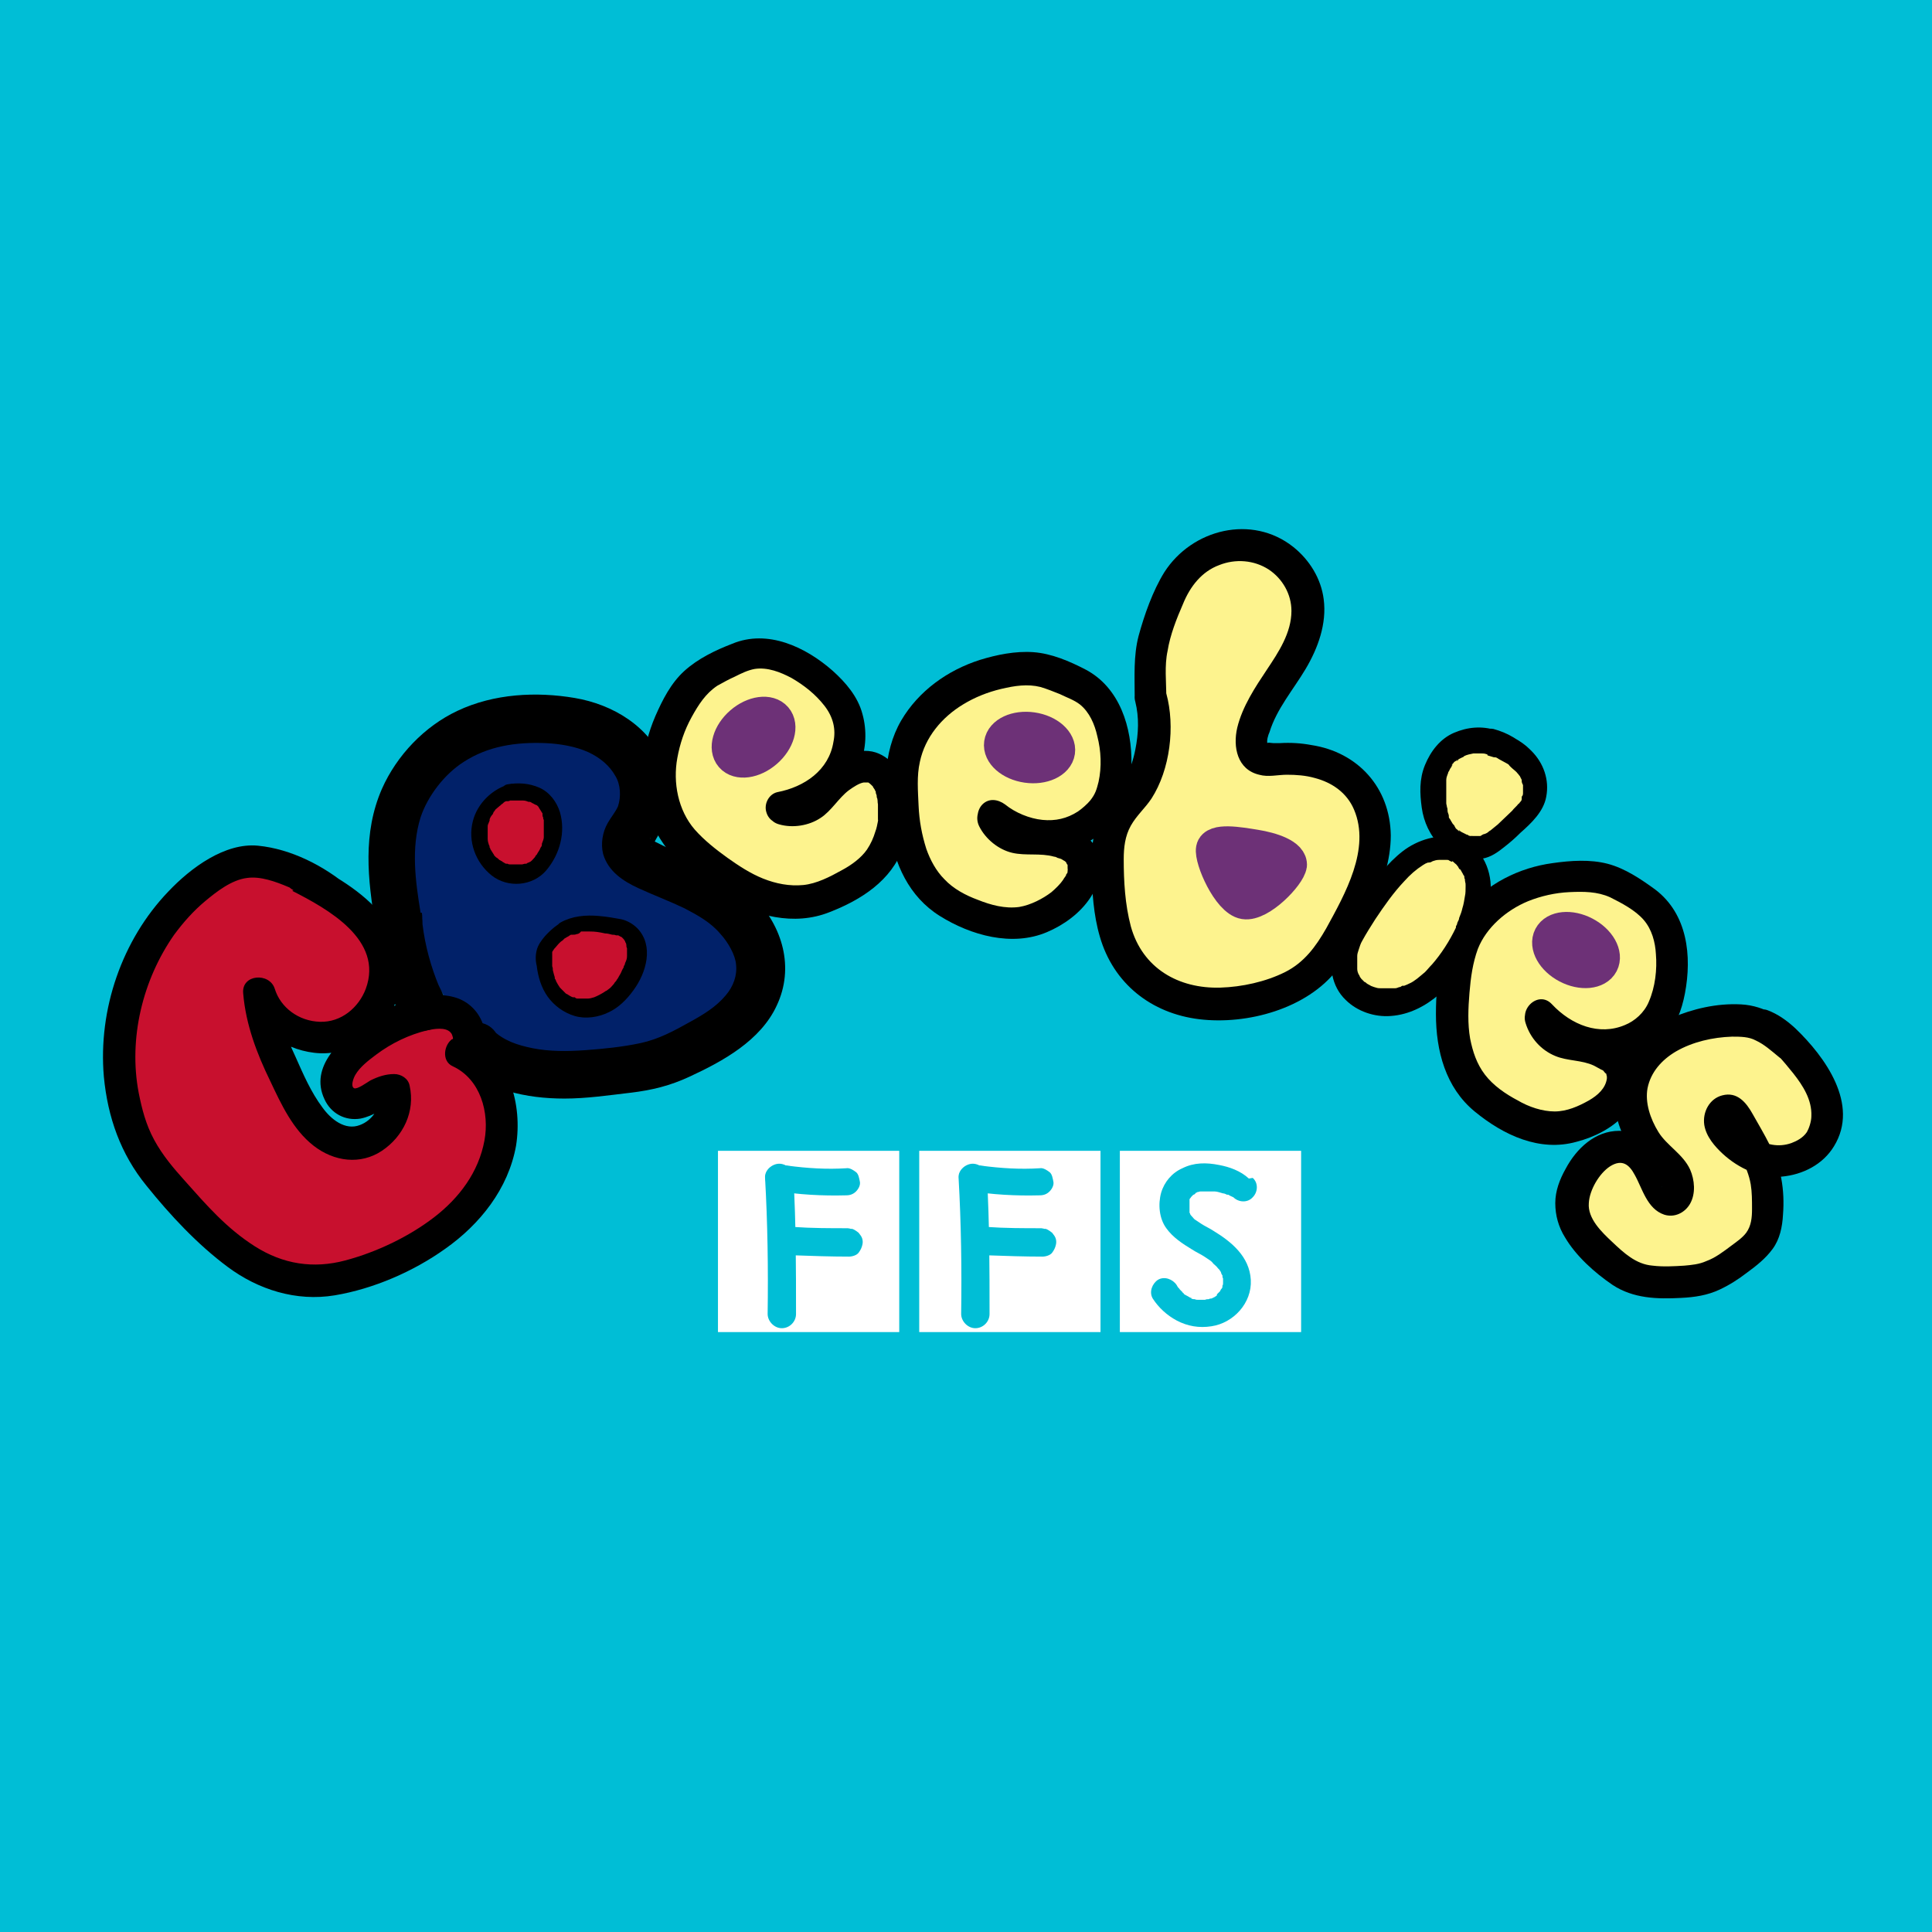 <?xml version="1.0" encoding="UTF-8"?>
<svg id="Layer_1" data-name="Layer 1" xmlns="http://www.w3.org/2000/svg" viewBox="0 0 29.95 29.95">
  <defs>
    <style>
      .cls-1 {
        fill: #6d3177;
        stroke: #6d3177;
        stroke-miterlimit: 10;
        stroke-width: .5px;
      }

      .cls-2 {
        fill: #fdf38e;
      }

      .cls-3 {
        fill: #00bed6;
      }

      .cls-4 {
        fill: #fff;
      }

      .cls-5 {
        fill: #c8102e;
      }

      .cls-6 {
        fill: #012169;
      }
    </style>
  </defs>
  <rect class="cls-3" width="29.95" height="29.95"/>
  <g>
    <path class="cls-6" d="M6.16,14.25c-.08-.48-.15-.96-.06-1.44.15-.74.73-1.38,1.46-1.58.28-.08.58-.1.87-.08.32.02.64.07.92.22s.52.4.6.7c.07.25.02.53-.12.75-.05.08-.12.16-.13.25-.01.17.16.28.31.35.41.19.84.33,1.2.6s.63.71.56,1.15c-.04.26-.2.48-.39.65s-.42.3-.65.42c-.18.09-.36.19-.56.24-.15.04-.31.07-.47.09-.41.06-.83.11-1.24.07s-.8-.13-1.1-.42c0,.02,0-.02,0,0"/>
    <path d="M6.52,14.15c-.08-.49-.15-1,0-1.48.11-.33.37-.67.67-.86.37-.24.8-.31,1.27-.29.22.01.46.05.66.14.19.09.33.21.42.37.08.13.09.32.04.47-.04.09-.11.17-.16.26-.08.14-.11.32-.07.48.08.27.31.42.55.53s.48.2.71.31c.21.11.41.22.56.4.12.13.23.33.24.47.02.17-.04.34-.16.48-.15.18-.35.3-.55.41-.25.14-.49.27-.77.33s-.58.09-.86.11-.56.02-.81-.03-.45-.12-.62-.28c-.3-.28-.82.08-.59.45h0c.22-.12.43-.25.65-.38h0c-.22.12-.43.25-.65.37h0c.25.41.9.04.65-.38h0c-.25-.41-.9-.04-.65.38h0c.25.42.9.04.65-.37h0c-.2.15-.39.3-.59.45.44.41,1.05.54,1.64.54.34,0,.68-.05,1.02-.09s.62-.11.92-.25c.52-.24,1.1-.56,1.35-1.1.28-.59.09-1.23-.35-1.68s-.99-.58-1.51-.85c-.03-.01-.11-.06-.1-.07,0,0,.07.12.01.14.03-.01.07-.11.09-.14.05-.08.09-.16.12-.25.11-.29.1-.62,0-.9-.23-.58-.8-.92-1.39-1.02s-1.25-.07-1.82.2c-.51.24-.94.69-1.17,1.21-.3.69-.22,1.4-.1,2.12.03.2.28.31.46.26.21-.06.29-.26.26-.46h0Z"/>
  </g>
  <g>
    <path class="cls-5" d="M4.65,13.59c.56.29,1.17.65,1.3,1.26.1.5-.22,1.06-.72,1.2s-1.07-.17-1.21-.66c.04.51.26.99.49,1.45.19.38.44.81.86.88.43.07.86-.4.74-.83-.24-.02-.43.26-.66.22-.17-.03-.26-.23-.23-.4s.15-.3.28-.42c.28-.25.61-.44.97-.55.21-.06.45-.1.64.02s.24.44.05.55c.27.11.46.36.55.63.2.57.01,1.22-.36,1.69s-.92.78-1.48,1c-.36.14-.75.26-1.14.23-.81-.06-1.43-.7-1.97-1.3-.19-.22-.39-.43-.54-.69-.14-.24-.23-.5-.29-.77-.29-1.33.27-2.84,1.43-3.55.13-.08.27-.15.42-.18.42-.07,1.14.28,1.46.56"/>
    <path d="M4.53,13.81c.55.28,1.42.76,1.14,1.52-.11.29-.38.52-.71.51s-.61-.22-.7-.51c-.08-.26-.52-.23-.49.07.04.48.21.93.42,1.36.17.36.35.75.67,1s.73.3,1.06.08.52-.61.43-1.01c-.02-.11-.13-.18-.24-.18-.13,0-.25.04-.37.1-.05.03-.2.14-.25.12-.06-.03-.01-.16.02-.21.07-.12.2-.22.32-.31.24-.18.51-.31.8-.38.1-.02.27-.05.35.03.03.03.03.05.04.08.01.04-.02.04,0,.02-.14.09-.18.35,0,.43.43.2.57.72.49,1.15-.09.49-.39.89-.78,1.19s-.89.54-1.38.67-.96.06-1.4-.22-.75-.64-1.08-1.01c-.18-.2-.35-.4-.48-.64s-.19-.48-.24-.73c-.16-.84.06-1.75.55-2.45.14-.19.3-.37.48-.52s.41-.33.65-.36c.21-.03.45.06.64.14.21.09.42.2.59.35.24.21.6-.14.35-.35-.39-.33-.9-.59-1.41-.64s-1.04.34-1.39.71c-.72.75-1.09,1.83-1,2.87.06.63.26,1.2.66,1.69.37.46.79.91,1.26,1.26s1.06.54,1.66.44,1.22-.37,1.71-.72c.54-.38.98-.93,1.1-1.6.1-.63-.1-1.39-.72-1.67v.43c.42-.28.25-.9-.2-1.05s-1.03.11-1.41.37-.88.69-.64,1.2c.1.22.32.34.56.3.1-.02.19-.06.28-.11.08-.04.15-.1.24-.1l-.24-.18c.05.21-.1.42-.29.49-.23.09-.45-.09-.58-.27-.18-.24-.3-.52-.42-.79-.15-.32-.27-.65-.3-1l-.49.07c.15.48.58.81,1.08.87s.96-.22,1.2-.65.21-.98-.08-1.39-.75-.68-1.19-.91c-.29-.15-.54.28-.25.43h0Z"/>
  </g>
  <path d="M5.81,14.34c.03.25.07.51.14.75s.17.48.28.71c.04.08.14.15.22.17.09.02.21.01.29-.04s.15-.13.17-.22v-.1c.01-.07,0-.13-.04-.19-.03-.07-.07-.14-.1-.21l.04.09c-.13-.31-.22-.64-.26-.97v.1s0-.06,0-.09c0-.05,0-.1-.03-.14-.02-.05-.04-.09-.08-.12-.07-.07-.17-.11-.27-.11s-.2.04-.27.11c-.06.07-.12.17-.11.27h0Z"/>
  <g>
    <path class="cls-5" d="M7.89,12.29c.19-.04.41,0,.55.13.1.11.15.26.15.41,0,.17-.05.35-.14.49-.04.07-.1.13-.17.18-.13.08-.29.1-.43.05s-.26-.15-.34-.29c-.1-.18-.11-.41-.03-.6s.26-.34.47-.39"/>
    <path d="M7.92,12.41s.02,0,.02,0c0,0,.03,0,0,0-.02,0,.01,0,.01,0,0,0,.01,0,.02,0,.03,0,.06,0,.09,0,.01,0,.03,0,.04,0,0,0,.03,0,0,0-.02,0,.01,0,.01,0,.03,0,.06.01.08.02,0,0,.01,0,.02,0,.02,0,0,0,0,0,.01,0,.03.01.04.02.01,0,.02.01.04.02,0,0,.01,0,.02.01-.01,0-.01-.01,0,0,0,0,0,0,.01,0,0,0,.02.02.03.03,0,0,0,.01.01.02.02.02,0-.01,0,0,.02.03.03.05.05.08,0,0,0,.02,0,0,0,0,0,.01,0,.02,0,.01,0,.03.01.04,0,.01,0,.03.01.04,0,0,0,.02,0,.03,0,0,0,.03,0,.01,0-.02,0,.01,0,.01,0,0,0,.01,0,.02,0,.01,0,.03,0,.04,0,.04,0,.07,0,.1,0,.02,0-.03,0,0,0,0,0,.01,0,.02,0,.01,0,.03,0,.04,0,.03-.02.07-.03.1,0,0,0,.01,0,.02,0,0-.01.03,0,0,0,.01-.01.03-.02.04-.01.03-.03.06-.05.09,0,.01-.02.03-.03.04-.01.02.02-.02,0,0,0,0,0,.01-.01.02-.02.02-.04.05-.07.07.02-.01,0,0,0,0,0,0-.01,0-.02.01-.01,0-.03.01-.04.02,0,0-.02,0,0,0,0,0-.01,0-.02,0-.02,0-.03.01-.05.01,0,0-.01,0-.02,0,0,0-.03,0-.01,0,.02,0,0,0,0,0,0,0-.02,0-.03,0-.01,0-.03,0-.04,0,0,0-.01,0-.02,0,0,0-.01,0-.02,0,0,0,0,0,0,0-.01,0-.03,0-.04,0-.01,0-.03,0-.04-.01,0,0-.02,0-.02,0,0,0-.02-.01,0,0-.01,0-.03-.01-.04-.02-.01,0-.02-.01-.03-.02,0,0-.01,0-.02-.01,0,0-.03-.02-.01,0,.01.01,0,0,0,0,0,0-.01-.01-.02-.02-.01-.01-.02-.02-.04-.03,0,0-.02-.02-.03-.03-.01-.02,0,0,0,0,0,0,0-.01-.01-.02-.02-.03-.03-.05-.05-.08,0,0,0-.02-.01-.02,0,0,0-.02,0,0,0-.01,0-.03-.01-.04-.01-.03-.02-.06-.02-.1,0,0,0-.03,0,0,0,.02,0-.01,0-.01,0-.01,0-.03,0-.04,0-.03,0-.07,0-.1,0-.02,0,.02,0,0,0-.01,0-.02,0-.03,0-.02,0-.03.01-.05s.01-.03.02-.05c0,0,0-.02,0,0s0-.01,0-.02c.01-.03.03-.06.05-.08,0,0,0-.01.01-.02,0,0,0,0,0-.01,0,.01-.01.01,0,0,.01-.01.02-.02.03-.04.02-.02.05-.04.07-.06.01-.01-.02.01,0,0,0,0,.02-.01.02-.02.01,0,.03-.02.04-.03s.03-.02.04-.02c0,0,.01,0,.02,0,0,0,0,0,.01,0-.01,0-.02,0,0,0,.03-.01.06-.02.1-.03.06-.02.11-.09.09-.15-.02-.07-.09-.1-.15-.09-.28.07-.52.3-.59.58-.08.31.04.64.29.84s.64.17.85-.08.3-.59.21-.9c-.05-.16-.16-.31-.32-.38s-.33-.08-.5-.05c-.06.01-.11.09-.09.15.02.07.08.1.15.09h0Z"/>
  </g>
  <g>
    <path class="cls-5" d="M8.7,14.4c.12-.07.25-.09.38-.09s.26.02.4.04c.05,0,.1.02.15.04.13.06.21.2.22.35s-.04.29-.11.41c-.08.15-.19.28-.33.37s-.31.14-.48.11c-.14-.03-.27-.11-.36-.22s-.15-.24-.17-.38c-.02-.13-.04-.29.04-.39.11-.14.27-.28.42-.3"/>
    <path d="M8.77,14.5s.03-.02.05-.03c.02,0-.02,0,0,0,0,0,.02,0,.02,0,.04-.01.08-.02.11-.03,0,0,.02,0,.02,0,0,0-.02,0,0,0,.02,0,.03,0,.05,0,.04,0,.08,0,.12,0,.09,0,.15.01.24.03.04,0,.07.01.11.02.02,0,.04,0,.06.01,0,0,.02,0,.02,0,0,0,0,0,0,0,0,0,0,0,.01,0,.01,0,.02.01.04.02.02.01-.02-.02,0,0,0,0,.01,0,.02.01,0,0,.02.02.03.03-.02-.02,0,0,0,0,0,0,.01.02.02.03,0,.01.01.03.02.04-.01-.02,0,.01,0,.02,0,.02,0,.03.01.05,0,0,0,.03,0,0,0,0,0,.02,0,.03,0,.02,0,.04,0,.06,0,0,0,.02,0,.03,0,0,0,.02,0,0,0,.04-.01.07-.03.11,0,.02-.01.03-.02.05,0,.02,0,.01,0,0,0,0,0,.02-.01.03-.02.03-.03.07-.05.1-.02.03-.03.06-.05.08,0,.01-.02.03-.03.04.01-.02,0,0,0,0,0,0-.01.02-.02.03-.02.02-.04.05-.07.07-.01.01-.03.02-.04.03,0,0-.01,0-.02.01.01-.01,0,0,0,0-.06.04-.12.07-.17.09-.03.01-.07.02-.1.02-.02,0,.03,0,0,0,0,0-.02,0-.02,0-.02,0-.04,0-.06,0,0,0-.02,0-.02,0,0,0-.02,0,0,0-.02,0-.03,0-.05,0-.02,0-.03,0-.05-.02,0,0-.03,0-.01,0s-.01,0-.02,0c-.03-.01-.06-.03-.09-.05,0,0-.01,0-.02-.01,0,0,.02.01,0,0-.01-.01-.03-.03-.04-.04-.01-.01-.02-.02-.03-.03,0,0-.01-.01-.02-.02.01.01,0,0,0,0-.02-.03-.04-.06-.06-.1,0-.01-.01-.03-.02-.04,0-.02,0,.03,0,0,0,0,0-.02,0-.02-.01-.03-.02-.07-.03-.11,0-.02,0-.04-.01-.06,0,0,0-.01,0-.02,0,0,0-.04,0-.01,0-.04,0-.07,0-.11,0,0,0-.02,0-.03,0,0,0-.03,0-.02,0,.02,0,0,0,0,0-.01,0-.02,0-.03,0-.01.02-.03.03-.05.03-.03.05-.06.08-.09.01-.01.03-.03.05-.04,0,0,.01-.01.02-.02.03-.03-.02.01.01-.01s.07-.04.1-.06c0,0,.02,0,0,0,0,0,.02,0,.03,0,.02,0,.04,0,.06-.01.06,0,.11-.09.09-.15-.02-.07-.08-.1-.15-.09-.17.02-.32.15-.43.27-.06.07-.11.14-.13.22-.02.08-.02.16,0,.24.02.17.07.34.17.48s.25.25.42.3.37.02.53-.06c.15-.07.28-.2.38-.34.2-.27.32-.69.06-.96-.07-.07-.16-.12-.25-.14-.11-.02-.22-.04-.34-.05-.21-.02-.42,0-.6.1-.06.03-.08.11-.04.17s.11.08.17.04h0Z"/>
  </g>
  <g>
    <path class="cls-2" d="M12.1,12.54c.36-.07.69-.26.89-.57s.24-.72.06-1.03c-.06-.11-.14-.2-.22-.28-.21-.21-.46-.38-.73-.47-.15-.05-.32-.07-.47-.04-.13.02-.24.08-.36.13-.17.08-.34.16-.47.29-.07.07-.14.15-.19.24-.21.33-.36.7-.39,1.09s.08.79.32,1.1c.11.14.25.26.39.37.23.19.48.36.76.48s.59.17.88.11c.12-.03.24-.07.36-.12.33-.15.65-.36.8-.68.05-.1.08-.21.1-.32.06-.31.04-.67-.2-.87-.18-.15-.38-.08-.58.05-.15.1-.25.23-.37.36s-.37.21-.54.15"/>
    <path d="M12.17,12.78c.51-.1.97-.43,1.16-.93.1-.24.11-.53.04-.78-.07-.27-.26-.49-.46-.67-.42-.37-1.01-.65-1.56-.42-.26.1-.53.23-.74.42s-.34.45-.45.7c-.22.51-.28,1.09-.07,1.62s.67.9,1.14,1.19,1.08.45,1.63.23c.49-.19.96-.49,1.14-1,.1-.27.12-.57.07-.85s-.26-.58-.55-.64c-.32-.06-.65.15-.86.37-.04.04-.08.09-.12.14-.02.02-.04.04-.06.07-.02.02-.02.02,0,0-.01,0-.03.02-.04.03-.06.04.03,0-.04.02-.03.01-.07.02-.1.03.05,0-.04,0-.04,0-.03,0-.03,0,0,0-.02,0-.03,0-.05-.01-.31-.08-.44.4-.13.48.21.06.46.02.64-.1.17-.11.28-.31.44-.43.07-.05.16-.11.23-.12.03,0,.05,0,.07,0,.02.01.06.05.08.07-.03-.03.02.04.02.04,0,.01.02.03.02.05-.02-.04.01.04.01.04,0,.02,0,.03.01.05.01.06,0,.03.01.09,0,.05,0,.11,0,.16,0,.02,0,.05,0,.07,0,.05.01-.06,0,.03-.01.05-.02.11-.04.16-.03.1-.07.19-.13.28-.09.13-.24.24-.39.32-.18.1-.39.21-.6.23s-.42-.02-.62-.1-.38-.2-.55-.32c-.18-.13-.36-.27-.51-.44-.26-.3-.34-.73-.27-1.11.04-.22.11-.43.22-.63s.22-.37.4-.49c.09-.05.18-.1.27-.14.1-.05.2-.1.31-.12.2-.03.4.05.57.14.19.11.37.25.51.43s.18.37.14.56c-.07.44-.45.7-.87.78-.13.03-.21.18-.17.31.04.14.17.2.31.17h0Z"/>
  </g>
  <ellipse class="cls-1" cx="11.68" cy="11.43" rx=".46" ry=".3" transform="translate(-4.63 10.43) rotate(-40.88)"/>
  <g>
    <path class="cls-2" d="M15.4,12.64c.28.23.65.35,1.01.3s.7-.29.82-.63c.04-.11.06-.23.07-.35.02-.29-.01-.59-.13-.86-.06-.15-.15-.29-.28-.38-.1-.08-.22-.13-.33-.18-.17-.07-.34-.15-.52-.17-.1,0-.21,0-.31.01-.39.05-.77.19-1.08.42s-.55.58-.62.96c-.03.18-.03.36-.03.54.01.3.04.6.13.89s.25.56.49.74c.1.08.21.14.33.19.32.15.69.26,1.04.16.11-.03.21-.08.31-.13.27-.16.53-.41.53-.72,0-.23-.19-.34-.42-.4-.18-.05-.34-.04-.52-.04s-.4-.14-.47-.31"/>
    <path d="M15.22,12.82c.42.33.99.5,1.5.3.25-.1.46-.26.61-.48s.2-.51.21-.79c.01-.57-.18-1.19-.71-1.47-.25-.13-.53-.25-.81-.27s-.57.04-.83.12c-.5.16-.95.48-1.22.94-.29.5-.27,1.1-.19,1.66s.31,1.07.79,1.37,1.12.48,1.66.25c.26-.11.51-.29.67-.53s.23-.57.07-.81-.47-.34-.75-.37c-.08,0-.16,0-.24,0-.04,0-.07,0-.11,0-.05,0,0,.01-.04,0-.1-.03-.17-.08-.22-.18-.06-.12-.23-.15-.34-.09-.12.07-.15.22-.09.34.1.2.3.36.51.41s.44,0,.65.06c.03,0,.05.02.08.03-.01,0-.03-.02.01,0,.02,0,.04.02.06.03.01,0,.05.04.02.01.01.01.02.02.03.03-.03-.04,0,.02.01.03-.01-.02,0-.01,0,0,0-.04,0,.03,0,.04,0,.08.01-.03,0,.05,0,.02,0,.04-.02.05,0,.03-.03.05-.05.09-.04.06-.11.13-.18.19-.13.1-.32.2-.5.23-.22.03-.44-.03-.64-.11-.19-.07-.38-.17-.52-.32-.13-.13-.22-.3-.28-.47-.07-.22-.11-.44-.12-.67s-.03-.46.02-.68c.08-.38.34-.69.67-.89.18-.11.38-.19.59-.24s.41-.08.61-.03c.1.03.2.07.3.11.1.05.22.09.31.16.15.12.23.31.27.49.06.23.07.48.02.71-.03.12-.05.19-.13.29-.04.05-.13.13-.19.17-.17.11-.35.15-.55.13-.2-.02-.42-.11-.58-.24-.11-.08-.25-.1-.35,0-.09.09-.11.27,0,.35h0Z"/>
  </g>
  <g>
    <path class="cls-2" d="M23.9,15.78c.24.27.59.45.95.46s.73-.18.91-.5c.06-.11.09-.22.12-.34.07-.29.08-.59,0-.87-.04-.15-.11-.31-.22-.42-.09-.09-.2-.16-.3-.23-.16-.1-.31-.2-.49-.25-.1-.03-.2-.03-.31-.04-.39,0-.79.07-1.13.25s-.63.49-.76.85c-.06.17-.09.35-.11.53-.04.3-.06.6,0,.9s.16.59.37.8c.09.09.19.17.3.24.3.2.65.36,1,.32.11-.01.22-.05.32-.08.29-.11.59-.32.63-.63.03-.23-.14-.36-.35-.46-.17-.08-.32-.09-.5-.12s-.37-.2-.42-.38"/>
    <path d="M23.72,15.96c.36.39.89.61,1.42.5.24-.05.48-.18.65-.36.19-.19.28-.44.33-.7.11-.58.04-1.23-.46-1.61-.22-.16-.47-.33-.74-.4s-.57-.05-.85-.01c-.52.07-1.02.32-1.36.73-.36.45-.45,1.04-.45,1.61s.15,1.14.6,1.51,1.01.63,1.58.47c.27-.07.56-.21.75-.43s.31-.54.17-.82c-.12-.24-.41-.38-.66-.45-.13-.03-.28-.03-.4-.08-.06-.03-.15-.12-.17-.19-.09-.31-.58-.18-.48.13.07.23.24.42.46.51.19.08.41.06.6.15.04.02.07.04.11.06.04.02.02,0,.06.05,0,0,.06.05.02.02,0,0,.02.05,0,0,0,0,.02.08.01.03,0,0,0,.07,0,.04-.02.15-.14.26-.28.34-.16.09-.34.17-.53.17s-.4-.07-.57-.17c-.19-.1-.38-.23-.51-.4s-.19-.36-.23-.56c-.04-.23-.03-.47-.01-.71s.05-.46.13-.68c.13-.33.44-.6.78-.74.2-.08.42-.13.64-.14s.43-.01.63.08c.18.09.39.2.52.35s.18.35.19.53c.02.24-.01.51-.11.74-.07.17-.22.3-.37.36-.4.17-.83,0-1.13-.32-.22-.24-.57.12-.35.35h0Z"/>
  </g>
  <ellipse class="cls-1" cx="15.96" cy="11.59" rx=".3" ry=".46" transform="translate(2.2 25.72) rotate(-81.75)"/>
  <ellipse class="cls-1" cx="24.43" cy="14.73" rx=".3" ry=".46" transform="translate(.07 29.57) rotate(-62.44)"/>
  <g>
    <g>
      <path class="cls-2" d="M17.83,10.8c-.02-.74-.01-.76.24-1.45.07-.18.15-.35.27-.5.27-.33.74-.49,1.15-.37s.74.5.76.93c.02.36-.16.7-.35,1s-.41.6-.5.94c-.03.13-.04.3.07.38.08.06.2.05.3.04.46-.04.98.07,1.27.43.24.29.29.7.22,1.07s-.24.71-.41,1.04c-.16.32-.34.65-.64.85-.14.1-.3.17-.47.22-.37.13-.76.2-1.15.16s-.77-.21-1.02-.51c-.34-.4-.4-.97-.42-1.49-.01-.29-.02-.6.13-.86.08-.15.21-.27.31-.42.22-.32.35-1.06.23-1.43v-.04Z"/>
      <path d="M18.08,10.8c0-.23-.03-.48.02-.71.04-.25.14-.5.24-.73.11-.27.29-.5.56-.6.25-.1.54-.08.77.07.21.14.35.38.35.64,0,.34-.2.64-.38.91s-.38.57-.46.9c-.07.3,0,.65.34.73.14.04.29,0,.43,0s.29.01.43.05c.27.07.5.23.61.49.26.61-.14,1.31-.43,1.84-.16.28-.34.53-.64.68s-.67.23-1,.24c-.65.02-1.21-.3-1.39-.95-.09-.34-.11-.7-.11-1.04,0-.18.02-.36.11-.52s.22-.27.32-.42c.29-.45.37-1.12.23-1.63-.08-.31-.57-.18-.48.13.06.24.05.49,0,.74-.06.31-.18.52-.38.76-.25.32-.31.69-.3,1.09.01.35.03.71.13,1.05.21.73.8,1.19,1.54,1.28s1.67-.16,2.14-.77c.23-.29.4-.64.55-.98s.28-.71.28-1.1c-.01-.74-.51-1.29-1.23-1.4-.16-.03-.32-.04-.49-.03-.03,0-.07,0-.1,0-.03,0-.11-.02-.09.01-.02-.04.01-.14.03-.18.11-.36.37-.66.56-.98s.33-.7.28-1.08c-.04-.32-.22-.61-.47-.81-.64-.51-1.57-.28-2,.39-.18.29-.31.66-.4.99-.08.31-.06.63-.06.94s.51.32.5,0Z"/>
    </g>
    <path class="cls-1" d="M20.01,13.41c-.02.16-.47.63-.72.59s-.53-.68-.5-.84.42-.09.67-.05.57.14.55.31Z"/>
  </g>
  <g>
    <path class="cls-2" d="M22.56,13.15c.16.04.28.19.33.35s.04.33,0,.5c-.08.4-.27.78-.54,1.09-.2.22-.45.4-.74.44s-.62-.09-.73-.36c-.07-.15-.06-.33-.01-.49s.13-.3.22-.44c.11-.17.23-.34.35-.5.13-.17.27-.34.45-.46s.4-.2.61-.15.39.27.41.48"/>
    <path d="M22.51,13.33s.02,0,.03.01c-.03-.01,0,0,0,0,.01,0,.02.01.03.02,0,0,.03.02.02.01-.02-.02.02.02.02.02,0,0,.02.02.02.03,0,0,.02.03,0,0,.01.01.02.03.03.04.05.08.06.16.06.27,0,.06,0,.12-.01.16-.01.06-.02.13-.04.19-.01.05-.03.1-.05.15,0,.03-.02.05-.03.08,0,.02-.01.03-.02.05,0,.01,0,.01,0,0v.02c-.1.21-.23.41-.37.57-.04.04-.07.08-.11.12-.05.04-.08.07-.12.1-.04.03-.08.06-.13.08-.02.01-.04.02-.07.03-.05.03.02,0-.02,0-.01,0-.03.01-.04.02-.03,0-.05.02-.08.02-.01,0-.02,0-.04,0,0,0-.04,0-.02,0,.03,0-.03,0-.03,0-.01,0-.02,0-.03,0-.03,0-.06,0-.08,0-.01,0-.02,0-.03,0,0,0,.04,0,0,0-.02,0-.04,0-.07-.01s-.04-.01-.06-.02c-.05-.02.02.01,0,0-.01,0-.02-.01-.04-.02-.02-.01-.04-.02-.06-.04,0,0-.03-.02-.01,0s0,0-.01-.01c-.02-.02-.03-.03-.05-.05,0,0-.02-.03,0,0,0-.01-.02-.02-.02-.03s-.01-.02-.02-.04c0,0-.01-.03,0,0-.01-.02-.02-.05-.02-.08,0-.01,0-.03,0-.04,0,.02,0,0,0-.01,0-.03,0-.07,0-.1,0-.04,0-.02,0-.01,0-.01,0-.03,0-.04,0-.03.01-.06.02-.09.02-.06.03-.1.06-.15.06-.11.13-.22.2-.33.14-.21.28-.41.45-.59.09-.1.18-.18.29-.25.03-.02.05-.03.08-.04.03-.02-.04.01.02,0,.02,0,.03-.01.05-.02.03-.01.06-.02.1-.02s-.02,0,0,0c.02,0,.03,0,.05,0s.03,0,.05,0c0,0,.05,0,.02,0,.03,0,.06.01.08.02-.03-.01,0,0,0,0,.01,0,.03.02.04.03.03.02.01,0,0,0,.01.01.03.02.04.04,0,0,.02.02.02.03,0,0,.03.05.02.02.02.02.03.05.05.08,0,.01.01.02.02.03-.01-.02,0,0,0,.01,0,.01,0,.03.01.04,0,0,0,.06,0,.02.01.1.08.19.19.19.09,0,.2-.08.19-.19-.03-.29-.22-.56-.5-.65s-.62.02-.85.2-.42.43-.6.67-.37.51-.46.8-.04.62.18.83c.18.18.45.27.7.25.57-.04,1.02-.53,1.28-1.01.15-.29.26-.62.27-.95s-.16-.69-.5-.79c-.09-.03-.21.03-.23.13s.03.2.13.23h0Z"/>
  </g>
  <g>
    <path class="cls-2" d="M23.11,11.53c.2.04.47.21.59.38s.15.39.06.57c-.04.08-.11.15-.17.22-.1.1-.21.2-.32.29-.08.07-.17.14-.27.17-.2.06-.42-.03-.56-.18s-.2-.37-.21-.58c-.01-.23.03-.48.18-.65.13-.15.33-.24.54-.23s.51.14.65.28"/>
    <path d="M23.06,11.71s.07.02.1.03c0,0,.01,0,.02,0,.04.01-.04-.02,0,0,.02,0,.04.02.06.03.04.02.07.04.11.06.02.01.04.02.05.04,0,0,.01.01.02.02-.04-.02,0,0,0,0,.03.03.06.05.09.08.01.01.02.03.04.04,0,0-.03-.04-.01-.01,0,.01.01.02.02.03.01.02.02.04.03.06.02.04-.01-.04,0,0,0,0,0,.02,0,.02,0,.02.01.04.02.06,0,0,0,.02,0,.03,0,.04,0-.04,0,0,0,.02,0,.04,0,.06,0,0,0,.04,0,.04,0,0,0-.05,0-.01,0,.02,0,.04-.02.06,0,0,0,.02,0,.02.01-.03.01-.03,0,0,0,0,0,.01,0,.02,0,.02-.02.04-.03.05,0,0-.03.05,0,0,0,0-.01.02-.02.02-.03.04-.07.07-.1.11-.07.07-.15.14-.22.21-.04.03-.07.06-.11.09,0,0-.04.03-.01.01s-.01,0-.02.01c-.02.02-.04.03-.07.04-.02,0-.04.02-.06.03.05-.01,0,0,0,0,0,0-.02,0-.02,0-.01,0-.02,0-.03,0-.03,0,.05,0,0,0-.02,0-.04,0-.07,0-.02,0-.04-.01,0,0,0,0-.02,0-.02,0-.02,0-.04,0-.06-.02,0,0-.02,0-.03-.01-.03,0,.04.02,0,0-.02-.01-.04-.02-.06-.03,0,0-.02-.01-.03-.02,0,0-.03-.03-.01,0s0,0-.01,0c0,0-.01-.01-.02-.02-.02-.01-.03-.03-.04-.05-.03-.03.02.02,0,0,0-.01-.02-.03-.03-.04-.01-.02-.02-.03-.03-.05,0-.01-.03-.04-.03-.05v.02s0-.02,0-.02c0,0,0-.02,0-.02,0-.03-.02-.05-.02-.08,0-.02,0-.04-.01-.06,0-.02-.01-.04-.01-.06v.02s0-.02,0-.03c0,0,0-.02,0-.03,0-.03,0-.05,0-.08,0-.04,0-.08,0-.12,0-.02,0-.04,0-.07,0,.05,0,.02,0,0,0-.02,0-.03,0-.05,0-.04.02-.08.03-.11h0s0-.03,0,0c0,0,0-.02.01-.02.01-.02.02-.05.04-.07,0,0,0-.01.01-.02,0,0,.02-.04,0-.01s0,0,0-.01c0,0,.01-.01.02-.02.01-.02.03-.03.05-.04,0,0,.03-.03.01,0s.02-.01.02-.02c.02-.01.04-.02.06-.03.01,0,.02-.01.03-.02.03-.02-.04.01,0,0,.04-.02.09-.03.14-.04.04,0-.04,0,0,0,.01,0,.03,0,.04,0,.02,0,.04,0,.06,0,0,0,.02,0,.03,0-.05,0-.03,0,0,0,.02,0,.04,0,.07.01.04.01.09.03.13.04,0,0,.02,0,.02,0-.03-.01-.03-.01-.01,0,0,0,.01,0,.02,0,.02,0,.04.02.06.03.04.02.08.04.11.07,0,0,.02.01.03.02.03.02-.03-.03,0,0,.02.01.03.03.05.04.07.07.2.07.27,0s.07-.19,0-.27c-.14-.14-.34-.24-.53-.3-.22-.07-.44-.05-.65.04s-.36.28-.45.5-.08.44-.05.66.13.44.29.59c.18.16.41.24.65.2.13-.02.24-.1.34-.18.09-.07.17-.14.25-.22.17-.15.36-.33.4-.56.05-.26-.04-.52-.23-.71-.08-.08-.18-.15-.28-.21s-.2-.1-.31-.13c-.1-.02-.21.03-.23.13-.02.09.03.21.13.23h0Z"/>
  </g>
  <g>
    <path class="cls-2" d="M27.34,15.91c.2.06.39.28.53.43.16.17.3.36.39.58s.1.47,0,.68c-.13.27-.44.42-.74.4s-.57-.19-.75-.42c-.05-.07-.1-.14-.09-.23s.1-.16.18-.12c.03.02.05.05.07.08.07.12.13.24.2.35.09.15.17.3.22.47.05.18.07.37.06.55,0,.17-.02.35-.1.5-.08.13-.21.23-.33.32-.15.11-.31.22-.49.28-.19.07-.39.07-.6.07-.16,0-.33,0-.49-.04-.2-.06-.37-.21-.53-.35-.13-.12-.25-.23-.35-.38s-.16-.31-.14-.48c.01-.1.05-.2.09-.29.07-.16.17-.32.31-.42s.34-.15.5-.09c.26.11.34.43.48.67.04.07.11.14.18.1.02-.01.03-.03.04-.05.06-.12.02-.26-.05-.36s-.18-.19-.27-.28c-.31-.3-.48-.77-.35-1.18.09-.29.32-.52.58-.66s.57-.2.87-.23c.12-.01.24-.02.36,0,.23.05.43.21.61.37"/>
    <path d="M27.28,16.15c.19.07.38.32.52.49.15.19.29.41.28.66,0,.09-.04.2-.07.25-.06.09-.16.14-.24.17-.2.07-.4.03-.59-.1-.08-.05-.15-.12-.21-.19-.06-.08-.01-.04-.07.01l-.05.03c-.14-.08-.19-.09-.14-.02.01.04.05.09.07.13.14.25.31.49.36.78.02.12.02.25.02.38s-.01.26-.09.37c-.06.08-.15.14-.23.2-.12.09-.25.19-.39.24-.11.05-.23.06-.34.07-.16.01-.33.02-.49,0-.26-.02-.45-.2-.63-.37-.16-.15-.38-.36-.36-.6.01-.2.16-.46.33-.57.19-.12.3-.02.38.13.12.21.19.53.46.62.16.05.32-.03.4-.17.09-.16.07-.37,0-.53-.11-.24-.36-.37-.49-.58s-.21-.46-.17-.68c.05-.25.22-.44.44-.57.26-.15.57-.22.87-.23.13,0,.26,0,.37.06.13.06.24.16.35.25.1.09.25.1.35,0,.09-.09.1-.27,0-.35-.27-.23-.55-.44-.93-.46s-.75.07-1.08.21c-.3.13-.57.35-.73.64s-.19.64-.1.96.29.57.53.8c.04.04.09.08.12.13.02.03.03.05.03.07,0,0,.01.03,0,.02l.2-.05h0s.02.05,0,0c-.01-.03-.03-.06-.05-.09-.03-.06-.06-.13-.09-.19-.14-.29-.37-.54-.72-.54-.37,0-.66.27-.83.59-.09.16-.16.34-.16.53s.05.37.15.53c.17.29.46.55.74.74.32.21.69.22,1.06.2.21-.01.41-.04.6-.13.15-.07.29-.16.42-.26.15-.11.29-.22.4-.37s.15-.34.16-.53c.03-.38-.03-.75-.21-1.09-.08-.16-.17-.31-.26-.47-.1-.18-.24-.35-.47-.29-.2.05-.31.26-.28.46.03.18.16.33.29.45.24.22.58.38.91.35s.64-.19.81-.47c.4-.65-.14-1.39-.6-1.83-.13-.12-.27-.22-.43-.28-.13-.05-.27.05-.31.17-.04.14.05.26.17.31h0Z"/>
  </g>
  <rect class="cls-4" x="11.13" y="17.84" width="2.81" height="2.81"/>
  <rect class="cls-4" x="14.25" y="17.84" width="2.81" height="2.81"/>
  <rect class="cls-4" x="17.36" y="17.84" width="2.81" height="2.81"/>
  <path class="cls-3" d="M13.72,17.19c.32,0,.32-.5,0-.5s-.32.5,0,.5h0Z"/>
  <path class="cls-3" d="M11.86,18.26c.04.7.05,1.41.04,2.11,0,.11.1.22.22.22s.22-.1.22-.22c0-.7,0-1.41-.04-2.11,0-.11-.1-.22-.22-.22-.11,0-.23.1-.22.22h0Z"/>
  <path class="cls-3" d="M12.02,18.46c.36.06.73.08,1.1.07.06,0,.11-.02.15-.06.04-.04.07-.1.06-.15s-.02-.12-.06-.15-.1-.07-.15-.06c-.3.02-.61,0-.91-.04h.06s-.09,0-.13-.01c-.06,0-.11,0-.17.02-.05.03-.09.08-.1.13-.01.06,0,.12.02.17.03.04.08.09.13.1h0Z"/>
  <path class="cls-3" d="M12.31,19.46c.28.01.57.02.85.02.05,0,.12-.02.15-.06.03-.04.05-.08.06-.13s0-.1-.03-.14l-.03-.04s-.06-.05-.1-.06c0,0-.01,0-.02,0-.05-.02-.12,0-.17.02s-.09.08-.1.13c-.01.06,0,.12.02.17l.03.04s.06.05.1.06c0,0,.01,0,.02,0l.06-.43c-.28,0-.57,0-.85-.02-.05,0-.12.03-.15.06s-.07.1-.06.15.02.12.06.15.09.06.15.06h0Z"/>
  <path class="cls-3" d="M14.86,18.26c.04.7.05,1.41.04,2.11,0,.11.1.22.22.22s.22-.1.22-.22c0-.7,0-1.41-.04-2.11,0-.11-.1-.22-.22-.22-.11,0-.23.1-.22.22h0Z"/>
  <path class="cls-3" d="M15.02,18.46c.36.06.73.08,1.1.07.06,0,.11-.02.15-.06.04-.04.07-.1.06-.15s-.02-.12-.06-.15-.1-.07-.15-.06c-.3.02-.61,0-.91-.04h.06s-.09,0-.13-.01c-.06,0-.11,0-.17.02-.05.03-.09.08-.1.13-.01.06,0,.12.02.17.03.04.08.09.13.1h0Z"/>
  <path class="cls-3" d="M15.31,19.46c.28.01.57.02.85.02.05,0,.12-.02.15-.06.03-.04.05-.08.06-.13s0-.1-.03-.14l-.03-.04s-.06-.05-.1-.06c0,0-.01,0-.02,0-.05-.02-.12,0-.17.02s-.09.08-.1.13c-.01.06,0,.12.02.17l.03.04s.06.05.1.06c0,0,.01,0,.02,0l.06-.43c-.28,0-.57,0-.85-.02-.05,0-.12.03-.15.06s-.07.1-.06.15.02.12.06.15.09.06.15.06h0Z"/>
  <path class="cls-3" d="M19.36,18.27c-.13-.12-.3-.18-.46-.21-.2-.04-.39-.04-.57.05-.16.07-.28.21-.33.38-.05.18-.03.4.08.55.1.14.25.24.4.33.06.04.13.07.19.11.03.02.06.04.09.06,0,0,.04.03.02.02s0,0,0,0c.01,0,.02.02.03.03.02.02.05.04.07.07,0,0,.01.01.02.02.02.03,0,0,0,0,0,0,.03.04.03.05,0,.01.01.03.02.04.01.02,0-.01,0-.02,0,0,0,.02,0,.02,0,.02,0,.03.01.05,0,0,0,.03,0,0s0,0,0,.01c0,.02,0,.03,0,.05,0,.05,0-.02,0,.01,0,.01,0,.03-.01.04,0,0,0,.01,0,.02,0,.03.02-.03,0,0,0,.02-.02.03-.03.05,0,0,0,.01-.01.02-.01.02,0-.01.01-.01,0,0-.03.03-.03.03,0,0-.01.01-.02.02,0,0,0,0-.01.01-.01.01,0,0,.01,0,0,.02-.08.06-.1.06,0,0,.04-.01.01,0-.01,0-.03,0-.04.01-.02,0-.04,0-.06.01-.03,0,.02,0,.02,0,0,0-.03,0-.03,0-.02,0-.04,0-.07,0,0,0-.02,0-.02,0-.03,0,.04,0,0,0-.02,0-.04,0-.06-.01-.02,0-.05,0-.06-.02,0,0,.04.02.01,0,0,0-.02,0-.03-.01-.03-.02-.08-.04-.1-.06,0,0,.03.02.01,0,0,0-.02-.01-.02-.02-.01-.01-.03-.03-.04-.04-.01-.02-.03-.03-.04-.05,0,0-.02-.03,0,0,.02.03-.01-.02-.01-.02-.06-.09-.19-.14-.29-.08-.09.06-.14.19-.08.29.09.14.22.26.37.34.17.09.35.12.54.09.34-.05.63-.36.61-.72s-.3-.59-.58-.76c-.06-.04-.13-.07-.19-.11-.03-.02-.06-.04-.09-.06.03.02,0,0,0,0-.02-.01-.03-.03-.05-.05,0,0-.03-.03-.03-.04,0,0,.02.03,0,0,0,0,0-.01-.01-.02-.03-.04,0,0,0,0,0,0,0-.02,0-.02,0,0,0-.02,0-.03,0-.03,0,0,0,0,0,0,0-.05,0-.06,0-.02,0-.04,0-.05,0-.03,0,.01,0,.01,0,0,0-.02,0-.03,0,0,0-.02,0-.03.01-.05-.01.02,0,0,0,0,.03-.04.03-.04,0,0-.03.03-.01.01,0,0,.01-.01.02-.02s.01-.01.02-.02c.02-.02-.03.02,0,0,.02,0,.03-.02.04-.03,0,0,.01,0,.02-.01.02-.01-.04.01,0,0,.02,0,.03-.01.05-.01,0,0,.01,0,.02,0,.02,0,.02,0,0,0,.03,0,.05,0,.08,0,.02,0,.04,0,.07,0,.02,0,0,0,0,0,.02,0,.03,0,.05,0,.04,0,.09.02.13.03.02,0,.04.01.06.02,0,0,.02,0,.02,0,.03.01,0,0,0,0,0,0,.05.03.06.03,0,0,.03.02,0,0s.01.01.02.01c.08.08.22.09.3,0,.08-.08.09-.22,0-.3h0Z"/>
</svg>